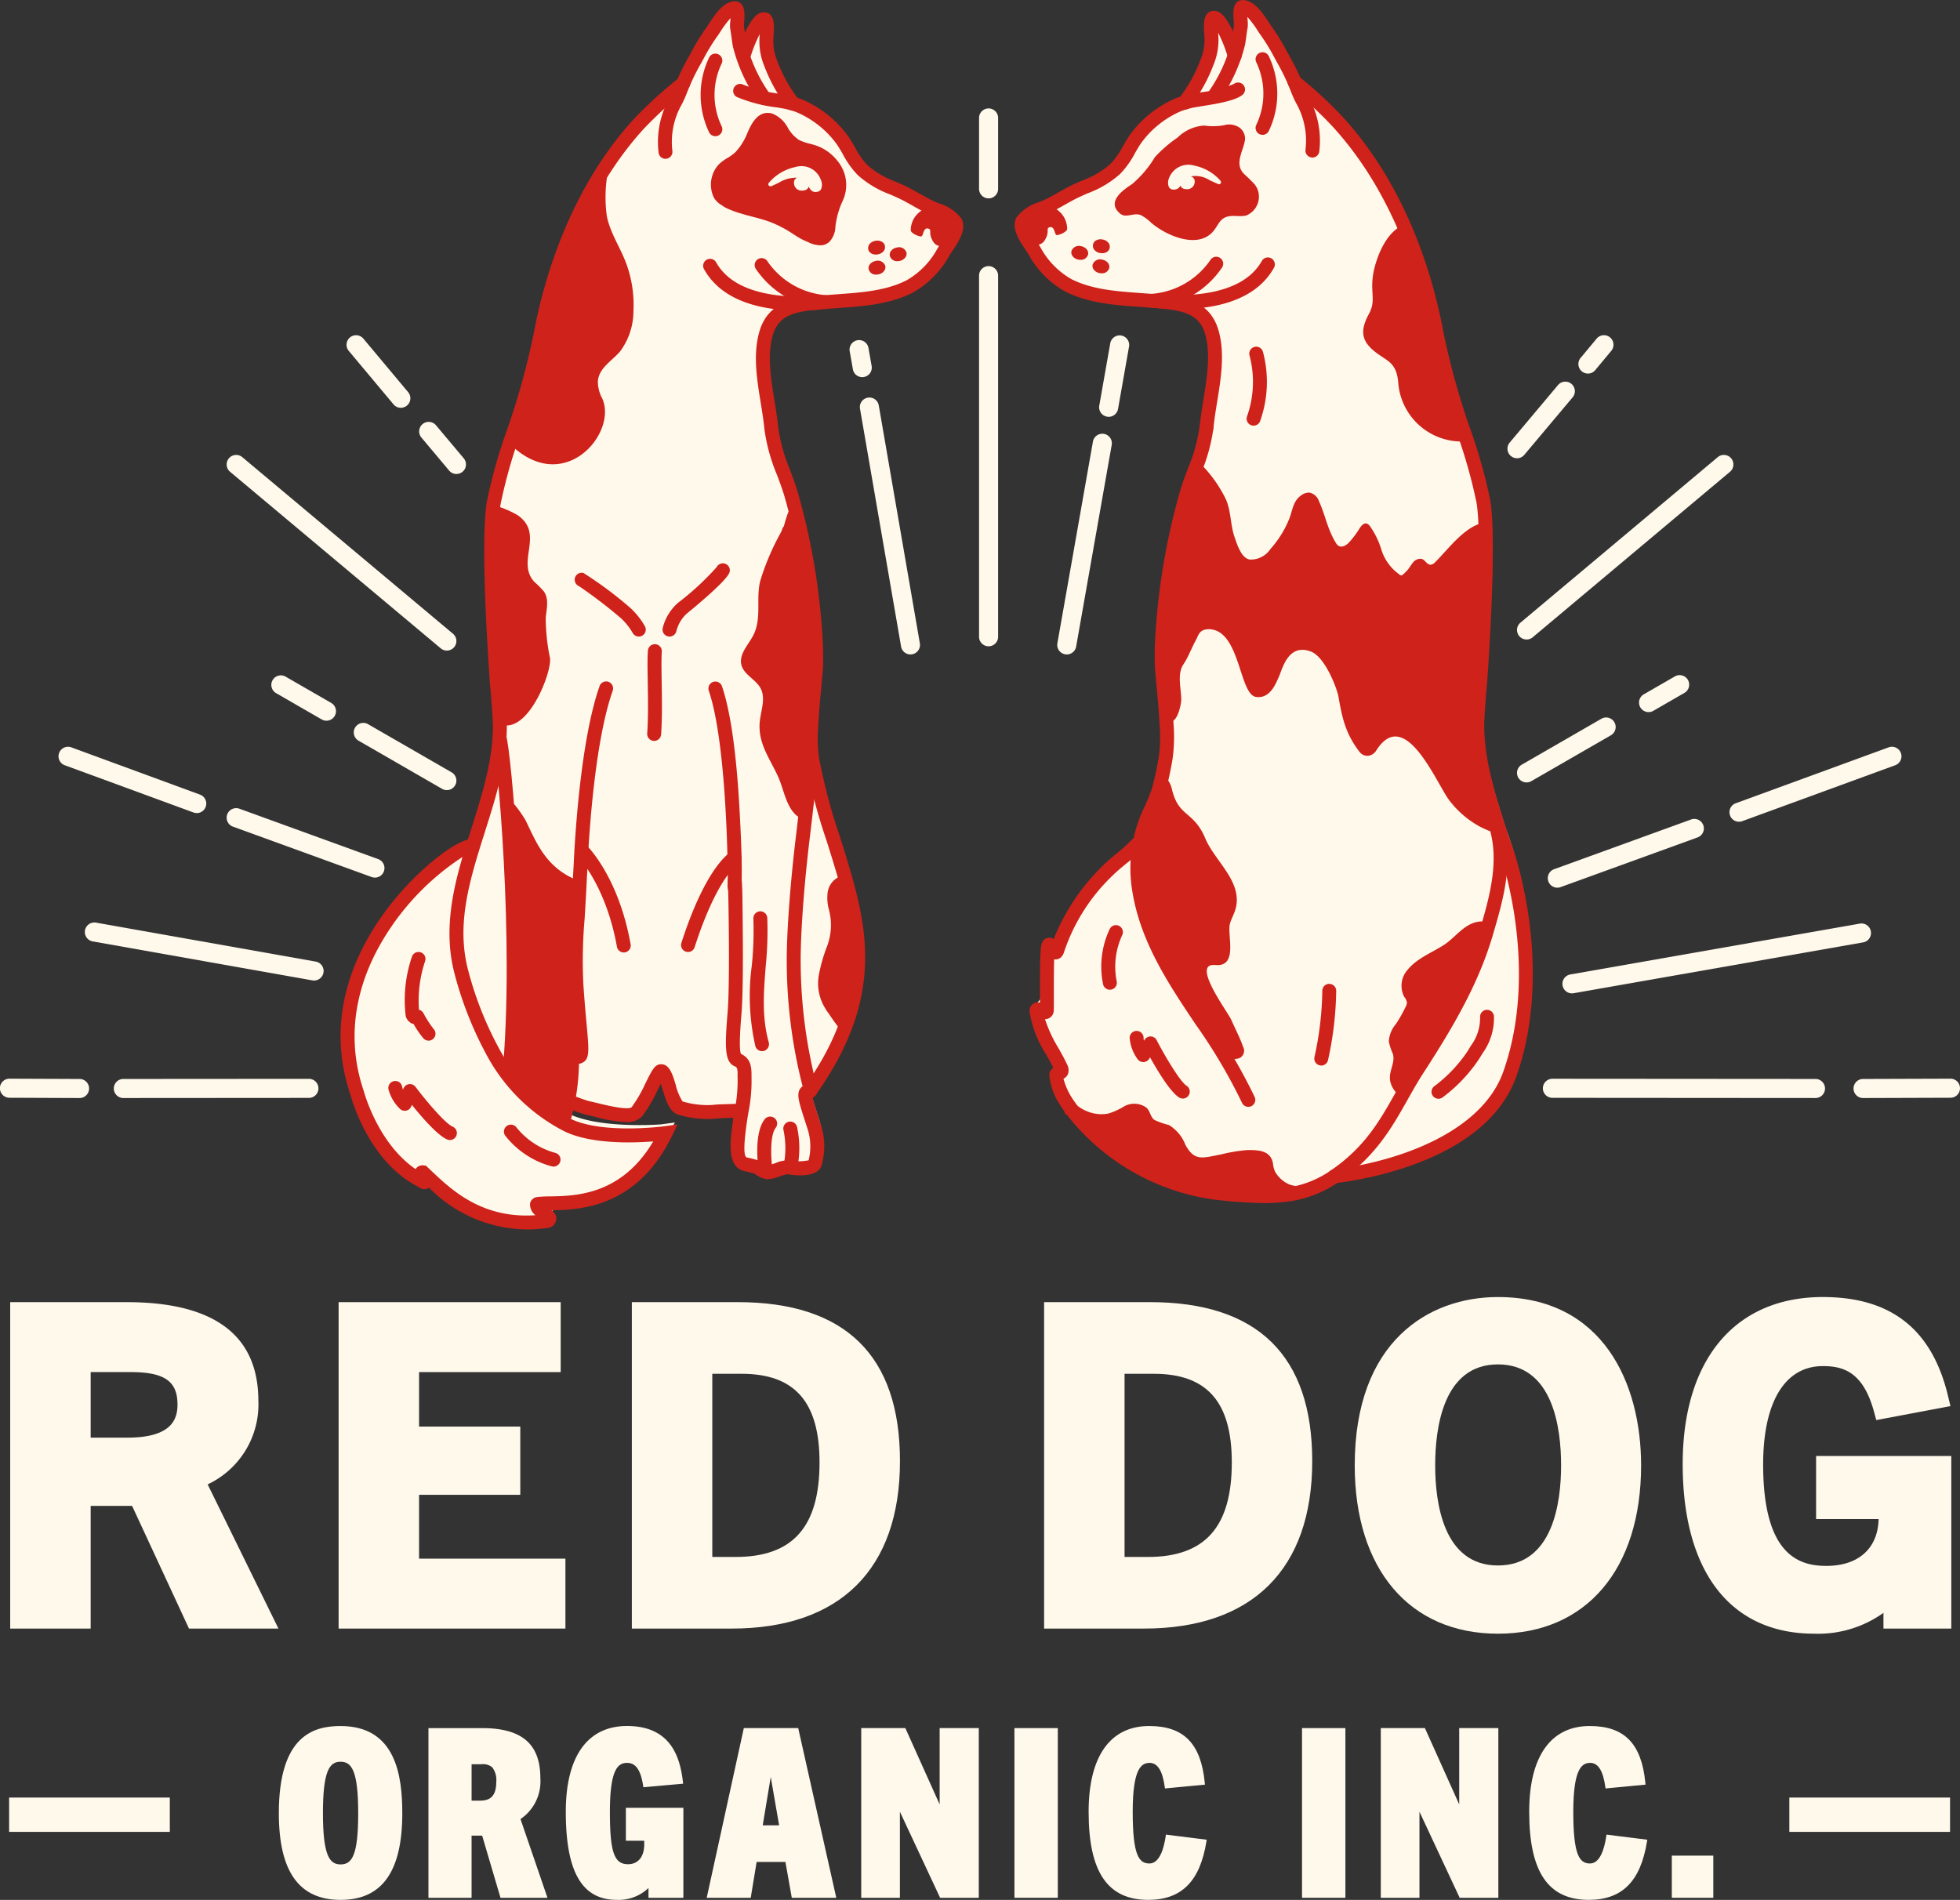 <svg xmlns="http://www.w3.org/2000/svg" width="228.062" height="221.114" viewBox="0 0 228.062 221.114"><rect x="0" y="0" width="228.062" height="221.114" fill="#333333" stroke="none"/><g transform="translate(-90 0)"><path d="M129.509,24.692a1.109,1.109,0,0,1-1.109-1.109v-8.25a1.109,1.109,0,0,1,2.218,0v8.25a1.109,1.109,0,0,1-1.109,1.109" transform="translate(75.521 -1.604)" fill="#fff9ec"/><path d="M129.509,79.153a1.109,1.109,0,0,1-1.109-1.109V36.017a1.109,1.109,0,1,1,2.218,0V78.044a1.109,1.109,0,0,1-1.109,1.109" transform="translate(75.521 -3.936)" fill="#fff9ec"/><path d="M112.894,48.929a1.108,1.108,0,0,1-1.09-.917l-.364-2.059a1.109,1.109,0,1,1,2.183-.386l.364,2.06a1.108,1.108,0,0,1-.9,1.285,1.13,1.13,0,0,1-.2.017" transform="translate(77.436 -5.035)" fill="#fff9ec"/><path d="M118.654,82.049a1.107,1.107,0,0,1-1.09-.92l-4.776-27.657a1.109,1.109,0,1,1,2.185-.378l4.775,27.657a1.108,1.108,0,0,1-.9,1.282,1.163,1.163,0,0,1-.191.016" transform="translate(77.284 -5.883)" fill="#fff9ec"/><path d="M139.763,82.581a1.109,1.109,0,0,1-1.093-1.3l4.136-23.469a1.109,1.109,0,1,1,2.185.384l-4.137,23.47a1.11,1.11,0,0,1-1.091.917" transform="translate(74.365 -6.415)" fill="#fff9ec"/><path d="M145.257,53.47a1.11,1.11,0,0,1-1.094-1.3l1.279-7.257a1.109,1.109,0,0,1,2.185.385l-1.279,7.257a1.111,1.111,0,0,1-1.091.917" transform="translate(73.746 -4.961)" fill="#fff9ec"/><path d="M198.806,58.975a1.109,1.109,0,0,1-.848-1.822l5.622-6.693a1.109,1.109,0,1,1,1.7,1.427l-5.622,6.693a1.108,1.108,0,0,1-.85.4" transform="translate(67.708 -5.645)" fill="#fff9ec"/><path d="M208.108,48.437a1.109,1.109,0,0,1-.852-1.818L209.1,44.4a1.109,1.109,0,1,1,1.705,1.417l-1.848,2.224a1.107,1.107,0,0,1-.854.4" transform="translate(66.659 -4.961)" fill="#fff9ec"/><path d="M200.063,81.156a1.109,1.109,0,0,1-.714-1.959l22.957-19.261a1.109,1.109,0,1,1,1.427,1.7L200.775,80.9a1.109,1.109,0,0,1-.712.259" transform="translate(67.566 -6.729)" fill="#fff9ec"/><path d="M200.063,101.673a1.108,1.108,0,0,1-.555-2.069l9.26-5.339a1.109,1.109,0,1,1,1.107,1.922l-9.26,5.339a1.1,1.1,0,0,1-.553.147" transform="translate(67.566 -10.613)" fill="#fff9ec"/><path d="M216.064,92.863a1.109,1.109,0,0,1-.555-2.07l3.616-2.085a1.109,1.109,0,1,1,1.107,1.922l-3.616,2.085a1.1,1.1,0,0,1-.553.148" transform="translate(65.762 -9.986)" fill="#fff9ec"/><path d="M204.1,115.426a1.109,1.109,0,0,1-.379-2.152l15.938-5.786a1.109,1.109,0,1,1,.758,2.085l-15.938,5.785a1.091,1.091,0,0,1-.379.067" transform="translate(67.111 -12.113)" fill="#fff9ec"/><path d="M227.924,106.682a1.109,1.109,0,0,1-.382-2.151l17.794-6.508a1.109,1.109,0,0,1,.762,2.083l-17.794,6.507a1.107,1.107,0,0,1-.382.068" transform="translate(64.425 -11.045)" fill="#fff9ec"/><path d="M206.007,129.272a1.109,1.109,0,0,1-.191-2.2l33.665-5.913a1.109,1.109,0,1,1,.382,2.184L206.2,129.256a1.094,1.094,0,0,1-.193.017" transform="translate(66.896 -13.66)" fill="#fff9ec"/><path d="M9.266,143.748h0L1.1,143.715a1.109,1.109,0,0,1,0-2.218h0l8.157.033a1.109,1.109,0,0,1,0,2.218" transform="translate(90 -15.955)" fill="#fff9ec"/><path d="M16.036,143.749a1.109,1.109,0,0,1,0-2.218l21.592-.015h0a1.109,1.109,0,0,1,0,2.218l-21.592.015Z" transform="translate(88.316 -15.957)" fill="#fff9ec"/><path d="M234.062,143.748h0l-30.61-.022a1.109,1.109,0,0,1,0-2.218h0l30.61.022a1.109,1.109,0,0,1,0,2.218" transform="translate(67.184 -15.957)" fill="#fff9ec"/><path d="M244.193,143.748a1.109,1.109,0,0,1,0-2.218l10.17-.033h0a1.109,1.109,0,0,1,0,2.218l-10.17.033Z" transform="translate(62.59 -15.955)" fill="#fff9ec"/><path d="M37.809,127.763a1.132,1.132,0,0,1-.2-.017l-25.565-4.537a1.109,1.109,0,0,1,.388-2.184L38,125.561a1.109,1.109,0,0,1-.193,2.2" transform="translate(88.744 -13.645)" fill="#fff9ec"/><path d="M23.756,105.671a1.108,1.108,0,0,1-.382-.068L8.4,100.107a1.109,1.109,0,1,1,.765-2.082l14.971,5.5a1.109,1.109,0,0,1-.382,2.151" transform="translate(89.135 -11.045)" fill="#fff9ec"/><path d="M46.976,114.091a1.091,1.091,0,0,1-.379-.067L30.455,108.16a1.109,1.109,0,0,1,.757-2.085l16.143,5.865a1.109,1.109,0,0,1-.379,2.152" transform="translate(86.648 -11.953)" fill="#fff9ec"/><path d="M42,93.869a1.1,1.1,0,0,1-.553-.148L36.14,90.662a1.109,1.109,0,0,1,1.108-1.922L42.554,91.8A1.109,1.109,0,0,1,42,93.869" transform="translate(85.987 -9.99)" fill="#fff9ec"/><path d="M57.226,102.65a1.1,1.1,0,0,1-.553-.148l-9.722-5.606a1.109,1.109,0,1,1,1.107-1.922l9.722,5.606a1.109,1.109,0,0,1-.555,2.07" transform="translate(84.769 -10.692)" fill="#fff9ec"/><path d="M55.347,82.445a1.105,1.105,0,0,1-.712-.259L30.122,61.636a1.109,1.109,0,0,1,1.425-1.7L56.06,80.486a1.109,1.109,0,0,1-.713,1.959" transform="translate(86.648 -6.729)" fill="#fff9ec"/><path d="M51.767,52.422a1.107,1.107,0,0,1-.852-.4l-5.193-6.208a1.109,1.109,0,1,1,1.7-1.424L52.617,50.6a1.109,1.109,0,0,1-.85,1.821" transform="translate(84.873 -4.961)" fill="#fff9ec"/><path d="M59.307,61.406a1.107,1.107,0,0,1-.85-.4l-3.226-3.843a1.109,1.109,0,1,1,1.7-1.426l3.226,3.842a1.108,1.108,0,0,1-.848,1.822" transform="translate(83.802 -6.24)" fill="#fff9ec"/><path d="M115.437,28.787c-.125.183-.228.342-.331.491a10.8,10.8,0,0,1-4.186,4.277c-2.658,1.357-5.658,1.574-8.555,1.78l-1.552.114c-.251.023-.5.035-.742.058-.182.011-.353.034-.524.045-2.544.274-4.463,1.035-5.045,3.293-.57,2.224.152,5.99.551,8.477.17,1.038.342,2.1.433,3.114a19.024,19.024,0,0,0,1.346,4.825c.308.81.616,1.643.867,2.475a77.414,77.414,0,0,1,2.909,17.52c.034.548.045,2.168.011,2.647-.045.65-.114,1.4-.182,2.224l-.148,1.517c-.091.97-.228,3.148-.24,3.285a17.528,17.528,0,0,0,.1,3.285,65.061,65.061,0,0,0,2.384,9.023c.274.878.548,1.734.8,2.589,2.088,6.912,4.677,15.5-3.467,27.034a.874.874,0,0,1-.08.126.782.782,0,0,1-.308.273c-.012.012-.023.012-.035.023.1.491.376,1.357.627,2.144l.229.7a8.04,8.04,0,0,1,.159,4.939c-.513,1.562-3.387,1.141-3.992,1.038-.183.034-.594.171-.845.251a5.4,5.4,0,0,1-1.391.342,2.517,2.517,0,0,1-1.357-.536c-.08-.045-.148-.1-.2-.125a4.781,4.781,0,0,0-.931-.319c-1.837-.582-1.6-3.183-1.153-6.08-.183.012-.723.023-.894.023-.594.023-1.163.035-1.654.091a11.755,11.755,0,0,1-4-.456c-1.106-.263-1.529-2.165-1.939-3.522-.046-.137-.091-.3-.138-.456-.091.182-.182.365-.273.536a20.967,20.967,0,0,1-2.035,3.613,1.956,1.956,0,0,1-1.683.662,16.609,16.609,0,0,1-3.548-.593c-.4-.1-.73-.183-.947-.229-.251-.034-1.137-.45-1.753-.689-.068.3-.27.94-.361,1.214,3.7,1.734,10.593,1.2,10.672,1.191l1.586-.217-.708,1.437c-3.618,7.191-10.626,7.988-13.934,8.056a1.141,1.141,0,0,1-.547,2.019,9.8,9.8,0,0,1-1.867.13,15.958,15.958,0,0,1-11.178-4.78,1.011,1.011,0,0,1-1.186-.08c-5.841-2.931-7.791-10.312-7.871-10.619-2.955-8.692.738-15.8,4.069-20.452,3.354-4.7,7.6-7.416,9.459-7.85l.758-2.365a39.138,39.138,0,0,0,2.049-11.641c0-.775-.251-3.923-.319-4.62-.023-.137-1.209-15.958-.388-21.091a59.942,59.942,0,0,1,2.3-8.247,85.107,85.107,0,0,0,3.068-11.031c1.027-5.646,3.879-16.346,11.5-24.7a51.951,51.951,0,0,1,5.019-4.608h.011a25.929,25.929,0,0,1,1.187-2.407l.342-.616a26.038,26.038,0,0,1,1.688-2.76c.091-.126.2-.3.331-.491.764-1.163,1.825-2.76,3.183-2.635,1.163.171,1.06,1.494.992,2.475a3.874,3.874,0,0,0-.023.456c.035.228.069.4.091.536a4.786,4.786,0,0,1,1.472-2.03,1.255,1.255,0,0,1,1-.148c1,.274.476,1.549.4,2.679L94.5,5.57a6.513,6.513,0,0,0,.87,2.74,16.893,16.893,0,0,0,2.3,4.232h.011a4.472,4.472,0,0,1,.707.262,12.761,12.761,0,0,1,5.008,4.038,29.225,29.225,0,0,0,2.017,2.9A9.984,9.984,0,0,0,108.6,21.6c.582.262,1.164.513,1.746.821.342.183.661.365.992.547.594.331,1.163.65,1.745.925q.2.085.479.2a5.217,5.217,0,0,1,2.624,1.757c.7,1.243-.02,1.838-.751,2.933" transform="translate(84.898 -0.163)" fill="#fff9ec"/><path d="M114.737,33.189a.986.986,0,0,0,.125-.007v0l.122-.02a1.1,1.1,0,0,0,.677-.383.731.731,0,0,0,.147-.582.686.686,0,0,0-.281-.451,1.048,1.048,0,0,0-.781-.166l-.057.011a1.105,1.105,0,0,0-.677.382.73.73,0,0,0-.147.582.682.682,0,0,0,.281.45,1,1,0,0,0,.59.181" transform="translate(77.162 -3.56)" fill="#ce221b"/><path d="M114.742,34.229h0a1.1,1.1,0,0,0-.677.382.734.734,0,0,0-.146.587.858.858,0,0,0,.894.618,1.245,1.245,0,0,0,.227-.021,1.12,1.12,0,0,0,.635-.351.73.73,0,0,0,.186-.618.914.914,0,0,0-1.12-.6" transform="translate(77.156 -3.857)" fill="#ce221b"/><path d="M117.518,32.467a1.092,1.092,0,0,0-.676.382.732.732,0,0,0-.146.586.857.857,0,0,0,.893.619,1.261,1.261,0,0,0,.228-.021,1.086,1.086,0,0,0,.7-.435.708.708,0,0,0,.121-.534.909.909,0,0,0-1.12-.6" transform="translate(76.843 -3.658)" fill="#ce221b"/><path d="M124.224,30.657a3.243,3.243,0,0,0-.419-2.314c-.567-.7-1.136-1.252-1.843-1.2a2.735,2.735,0,0,0-2.521,2.733c.054.375,1.076.784,1.269.682s.2-1.025.741-.9-.058.481.611,1.545c.471.748,1.671.753,2.161-.554" transform="translate(76.532 -3.061)" fill="#ce221b"/><path d="M106.083,18.86a6.7,6.7,0,0,0-1.317-.454,6.386,6.386,0,0,1-1.278-.443,4.152,4.152,0,0,1-1.3-1.411,3.509,3.509,0,0,0-1.851-1.675c-1.68-.437-2.466,1.348-2.885,2.323a6.893,6.893,0,0,1-1.405,2.215,5.684,5.684,0,0,1-.925.659,5.2,5.2,0,0,0-1.008.764,3.487,3.487,0,0,0-.511,3.884,2.65,2.65,0,0,0,.855.815c.143.094.286.188.441.281l.013.012c.154.067.309.148.476.216a11.58,11.58,0,0,0,1.546.531c.166.055.319.1.471.141l.331.086.051.01c.2.053.407.119.61.161.586.161,1.2.334,1.774.546A13.778,13.778,0,0,1,102.79,28.9l.221.14a7.913,7.913,0,0,0,1.56.82c.012.012.026.012.038.024a3.222,3.222,0,0,0,1.412.336,1.493,1.493,0,0,0,1.072-.491,2.711,2.711,0,0,0,.625-1.688,9.72,9.72,0,0,1,.853-3.007,4.373,4.373,0,0,0-.592-4.613,5.52,5.52,0,0,0-1.9-1.56m-.043,4.852a.613.613,0,0,1-.4.276,1.5,1.5,0,0,1-.234.028c-.443,0-.636-.332-.8-.622-.068.234-.248.428-.69.455a.88.88,0,0,1-1.009-.829.6.6,0,0,1,.359-.663,3.709,3.709,0,0,0-2.018.511c-.193.11-.4.207-.608.3l-.3.138a.315.315,0,0,1-.345-.014.248.248,0,0,1-.028-.331,5.517,5.517,0,0,1,3.095-1.852,2.4,2.4,0,0,1,2.97,1.506,1.338,1.338,0,0,1,.014,1.092" transform="translate(79.489 -1.67)" fill="#ce221b"/><path d="M104.108,69.732c-.773-3.608-.933-4.622-1.949-.974-.034.049-.085.1-.119.15a3.331,3.331,0,0,0-.138.386c-.034.051-.069.135-.1.2a28.616,28.616,0,0,0-2.389,5.626c-.523,2.1.217,4.346-.815,6.333-.581,1.119-1.674,2.183-1.377,3.41.286,1.18,1.712,1.7,2.259,2.785s.08,2.37-.087,3.573c-.371,2.676,1.109,4.452,2.13,6.728.792,1.769,1.035,4.606,3.367,5.046.107-2.6.2-5.195.248-7.8l.615-4.24-.2-3.844.091-.594.264-1.306-.549-8.076-.945-5.788Z" transform="translate(79.043 -7.496)" fill="#ce221b"/><path d="M64.717,68.555l0,10.018.366,9.257.187,4.074.922.024c2.92.075,5.3-6.3,5.107-7.828a22.7,22.7,0,0,1-.5-4.69c.09-1.046.413-2.179-.224-3.088a12.352,12.352,0,0,0-1.107-1.113c-2.155-2.341,1.2-5.516-1.9-7.727a11.194,11.194,0,0,0-2.231-1.009Z" transform="translate(82.703 -7.496)" fill="#ce221b"/><path d="M78.42,21.5a16.125,16.125,0,0,0-.311,6.131c.4,1.887,1.463,3.458,2.158,5.216a13.964,13.964,0,0,1,.929,5.809,7.864,7.864,0,0,1-1.558,4.673c-.959,1.121-2.479,1.922-2.583,3.5a4.219,4.219,0,0,0,.516,1.98c1.845,4.1-4.73,11.785-11.134,4.881l2.22-6.674,2.254-8.722,3.075-8.927.907-2.158,2.67-4.581Z" transform="translate(82.509 -2.424)" fill="#ce221b"/><path d="M111.873,127.515v-5.154l-.825-4.914-.913-2.588a2.362,2.362,0,0,0-1.726,1.9,5.26,5.26,0,0,0,.1,1.908,6.968,6.968,0,0,1-.158,4.374,18.7,18.7,0,0,0-.948,3.255,5.475,5.475,0,0,0,.728,4.022,2.812,2.812,0,0,0,.231.365c.11.158.219.3.328.473.292.426.583.851.911,1.264a4.6,4.6,0,0,0,.777.741Z" transform="translate(77.901 -12.951)" fill="#ce221b"/><path d="M72.363,141.947a.2.2,0,0,0,.314-.068,9.865,9.865,0,0,0,.748-3.393,11.264,11.264,0,0,1,.513-3.774c.277-.437.747.118.732-.4-.1-3.427-.549-10.828-.394-13.452.06-1.016.758-2.835.435-3.766l-.058-.165c-.146-.423.364-2.561.143-2.6-3.741-1.406-4.867-4.288-6.164-6.984-.174-.361-1.611-2.536-2.1-2.536l-.272.124c-.783.358.893,4.725.831,5.657a36.8,36.8,0,0,0-.067,7.4c.126,1,.3,2.005.466,2.978.069.405-.146.909-.079,1.316a10.385,10.385,0,0,1-.242,2.223c-.022.168.294.289.294.289.134-.016-.326,1.979-.208,2.655.055.318-.154,2.3-.1,2.623.254,1.467-.528,2.1-.287,3.573a13.643,13.643,0,0,1-.167,3.459c-.168,1.009,4.688,3.955,5.662,4.836" transform="translate(82.553 -11.818)" fill="#ce221b"/><path d="M103.357,39.968c-3.832,0-8.824-.842-11.04-4.813a.809.809,0,1,1,1.413-.79c2.344,4.2,9.032,4.119,11.8,3.891a.81.81,0,1,1,.134,1.615c-.686.057-1.468.1-2.3.1" transform="translate(79.602 -3.828)" fill="#ce221b"/><path d="M107.2,39.788h-.01a10.694,10.694,0,0,1-8.116-4.725.81.81,0,1,1,1.415-.79,9.134,9.134,0,0,0,6.721,3.895.81.81,0,0,1-.01,1.619" transform="translate(78.84 -3.818)" fill="#ce221b"/><path d="M90.128,123.378a.8.8,0,0,1-.247-.039.809.809,0,0,1-.525-1.018c.974-3.048,3.009-8.474,5.69-10.577a.81.81,0,0,1,1,1.275c-1.71,1.341-3.585,4.911-5.146,9.794a.811.811,0,0,1-.772.564" transform="translate(79.929 -12.58)" fill="#ce221b"/><path d="M81.082,123.324a.809.809,0,0,1-.8-.667c-1.3-7.274-4.644-10.62-4.677-10.653a.81.81,0,0,1,1.129-1.162c.152.147,3.743,3.7,5.142,11.53a.81.81,0,0,1-.655.94.783.783,0,0,1-.143.012" transform="translate(81.502 -12.473)" fill="#ce221b"/><path d="M67.349,136.245l-1.613-.15c1.475-15.866-.662-37.789-1.09-39.085l1.532-.529c.576,1.664,2.631,24.051,1.17,39.763" transform="translate(82.711 -10.879)" fill="#ce221b"/><path d="M73.855,141.07a.812.812,0,0,1-.766-1.075,25.992,25.992,0,0,0,.919-6.8,1.043,1.043,0,0,1,.445-.954.879.879,0,0,1,.625-.123c0-.572-.094-1.576-.2-2.692-.114-1.235-.255-2.772-.382-4.71a57.539,57.539,0,0,1,.146-7.783c.071-1.143.149-2.4.219-3.854q.052-1.071.115-2.129l.005-.124c.149-3.307.807-14.584,3.015-20.88a.81.81,0,1,1,1.528.537c-2.134,6.086-2.777,17.165-2.923,20.416l-.007.148q-.063,1.049-.114,2.112c-.071,1.459-.149,2.727-.22,3.875a56.083,56.083,0,0,0-.146,7.576c.125,1.918.265,3.443.378,4.669.288,3.153.375,4.1-.544,4.51a1.229,1.229,0,0,1-.342.1,26.007,26.007,0,0,1-.991,6.645.811.811,0,0,1-.766.546" transform="translate(81.764 -10.08)" fill="#ce221b"/><path d="M81.2,146.332a16.269,16.269,0,0,1-3.581-.606c-.405-.1-.747-.186-.972-.223a18.873,18.873,0,0,1-2.471-.878l.625-1.495a21.019,21.019,0,0,0,2.117.776c.24.039.628.133,1.088.247,2.247.555,3.543.707,3.852.451a15.8,15.8,0,0,0,1.615-2.795c.774-1.55,1.063-2.13,1.7-2.2,1.041-.106,1.41,1.043,1.816,2.381a6.088,6.088,0,0,0,.8,1.944,10.211,10.211,0,0,0,3.431.408c.554-.064,1.169-.083,1.822-.1.449-.013.912-.027,1.367-.057l.107,1.617c-.476.032-.958.046-1.427.059-.616.018-1.2.035-1.682.091a11.638,11.638,0,0,1-4.048-.462c-1.082-.258-1.51-1.667-1.924-3.029-.053-.177-.118-.388-.184-.591-.114.223-.232.458-.334.665a16.186,16.186,0,0,1-1.853,3.146,2.367,2.367,0,0,1-1.871.654" transform="translate(81.636 -15.741)" fill="#ce221b"/><path d="M99.815,147.331a2.55,2.55,0,0,1-1.347-.526,2.006,2.006,0,0,0-.216-.134c-.13-.051-.787-.212-1.312-.328-1.995-.636-1.515-3.683-1.006-6.909a17.809,17.809,0,0,0,.372-3.954l-.008-.065,0-.065c.028-1.011-.09-1.063-.346-1.176-1.168-.518-1.147-2.229-.81-6.3.245-2.955.143-10.916.065-14.111a2.773,2.773,0,0,1-.067-.81c0-.279,0-.5.019-.674-.015-3.888-.334-16.3-2.208-21.808a.81.81,0,0,1,1.534-.521c.994,2.921,1.681,7.765,2.046,14.4.242,4.4.284,6.776.243,8.075.087.772.1,2.436.133,6.295.022,2.542.03,7.128-.149,9.29-.1,1.248-.342,4.129-.064,4.725,1.051.5,1.254,1.341,1.226,2.6a18.665,18.665,0,0,1-.387,4.355c-.21,1.341-.772,4.9-.171,5.095a13.961,13.961,0,0,1,1.5.39,3.161,3.161,0,0,1,.487.276,2.251,2.251,0,0,0,.482.266c.1-.014.583-.17.87-.264a3.391,3.391,0,0,1,1.633-.317,5.729,5.729,0,0,0,2.234-.018,6.684,6.684,0,0,0-.2-3.875l-.227-.706c-.679-2.112-.961-2.986-.631-3.63a1.044,1.044,0,0,1,.363-.407l-.023-.06a58.875,58.875,0,0,1-1.823-15.454c.048-2.587.277-6.069.647-9.8q.073-.736.151-1.467c.051-.482.106-.96.16-1.433l.138-1.161c.129-1.05,1.033-8.86,1.033-8.86l1.609.186s-.9,7.821-1.035,8.872l-.137,1.149c-.053.468-.106.942-.158,1.42s-.1.967-.151,1.453c-.365,3.693-.591,7.129-.637,9.674a58.13,58.13,0,0,0,1.715,14.844,1.754,1.754,0,0,1,.1,1.572.945.945,0,0,1-.436.386c.1.492.392,1.4.657,2.223l.228.711a8.1,8.1,0,0,1,.158,4.98c-.513,1.539-3.416,1.108-4,1-.175.031-.608.172-.876.258a5.182,5.182,0,0,1-1.389.342m2.164-.618.034.006-.034-.006" transform="translate(79.523 -10.08)" fill="#ce221b"/><path d="M105.11,129.019a.81.81,0,0,1-.659-1.28c7.893-11.086,5.485-19.062,3.361-26.1-.26-.86-.534-1.729-.81-2.606a66.313,66.313,0,0,1-2.468-9.4,19.117,19.117,0,0,1-.122-3.675c.006-.144.154-2.415.245-3.415l.143-1.541c.076-.811.145-1.563.186-2.212.024-.374.02-1.957-.012-2.458a76.446,76.446,0,0,0-2.879-17.406c-.241-.8-.534-1.584-.845-2.415a20.982,20.982,0,0,1-1.464-5.323c-.091-.968-.254-1.973-.427-3.038-.439-2.7-.892-5.495-.221-8.093,1.017-3.948,4.506-4.216,7.584-4.452l1.583-.119c2.774-.2,5.644-.4,8.044-1.633a9.384,9.384,0,0,0,3.587-3.715c.1-.168.231-.358.367-.563.322-.481,1.178-1.759.979-2.117a5.062,5.062,0,0,0-1.846-1.058c-.2-.083-.382-.16-.533-.229-.656-.3-1.281-.655-1.887-1-.324-.182-.648-.364-.976-.539-.541-.287-1.112-.536-1.663-.775a11.693,11.693,0,0,1-3.713-2.222,10.243,10.243,0,0,1-1.732-2.413c-.263-.457-.512-.889-.808-1.305a11.245,11.245,0,0,0-4.443-3.549,5.492,5.492,0,0,0-.882-.294c-.131-.035-.262-.072-.391-.11-.192-.057-.68-.138-1.2-.225a17.289,17.289,0,0,1-4.646-1.215.81.81,0,0,1,.764-1.428,16.8,16.8,0,0,0,4.149,1.045,13.861,13.861,0,0,1,1.393.271l.356.1a6.745,6.745,0,0,1,1.149.392,12.851,12.851,0,0,1,5.07,4.072c.342.48.621.967.892,1.438a8.925,8.925,0,0,0,1.453,2.057,10.315,10.315,0,0,0,3.234,1.9c.579.252,1.18.513,1.777.83.339.18.674.368,1.009.556.6.34,1.176.661,1.773.937.134.061.3.13.477.2a5.254,5.254,0,0,1,2.634,1.759c.688,1.226-.313,2.721-1.044,3.812-.124.185-.24.357-.333.509a11.007,11.007,0,0,1-4.229,4.308c-2.694,1.379-5.731,1.6-8.667,1.806l-1.573.118c-3.356.257-5.448.552-6.141,3.241-.585,2.27-.16,4.892.252,7.429.17,1.044.345,2.124.441,3.146a19.78,19.78,0,0,0,1.369,4.908c.306.819.622,1.665.877,2.513a78.039,78.039,0,0,1,2.945,17.769c.038.584.041,2.224.013,2.666-.043.665-.112,1.434-.19,2.259l-.143,1.538c-.092,1.013-.235,3.229-.24,3.338a17.74,17.74,0,0,0,.1,3.352,65.505,65.505,0,0,0,2.414,9.162c.279.883.555,1.758.816,2.624,1.232,4.077,2.319,8.1,2.128,12.513-.217,4.99-2.088,9.895-5.719,15a.811.811,0,0,1-.661.34" transform="translate(79.16 -1.242)" fill="#ce221b"/><path d="M102.577,12.79a18.821,18.821,0,0,1-2.746-4.9,7.548,7.548,0,0,1-.565-3.367l.012-.216c0-.052.008-.1.011-.15a16.344,16.344,0,0,0-1.128,2.834l-1.58-.355c.009-.038,1.172-4.019,2.539-4.837a1.222,1.222,0,0,1,.977-.153c.978.271.877,1.66.8,2.776l-.011.161a5.949,5.949,0,0,0,.444,2.686,17.2,17.2,0,0,0,2.539,4.545Z" transform="translate(79.109 -0.181)" fill="#ce221b"/><path d="M66.3,144.218a16.167,16.167,0,0,1-11.34-4.862.959.959,0,0,1-1.182-.06c-5.9-2.966-7.876-10.422-7.958-10.738-2.993-8.793.4-16.27,3.775-20.984,3.427-4.785,8.038-8.324,9.88-8.718q.212-.679.426-1.354c1.224-3.871,2.49-7.874,2.49-11.85,0-.791-.248-3.992-.325-4.694-.014-.142-1.224-16.186-.392-21.382a60.242,60.242,0,0,1,2.341-8.36,86.811,86.811,0,0,0,3.111-11.208C68.17,34.3,71.066,23.45,78.782,14.988a51.7,51.7,0,0,1,5.28-4.812.81.81,0,0,1,.949,1.313A51.269,51.269,0,0,0,79.964,16.1c-7.428,8.148-10.232,18.663-11.24,24.2a87.9,87.9,0,0,1-3.165,11.422,59.369,59.369,0,0,0-2.28,8.111c-.761,4.75.307,20.018.4,20.95.072.663.333,3.952.333,4.868,0,4.226-1.3,8.35-2.566,12.339-1.714,5.42-3.334,10.54-1.977,15.906a40.477,40.477,0,0,0,3.841,9.634,19.659,19.659,0,0,0,8.072,7.787c3.733,1.851,10.931.9,11,.886l1.5-.206-.667,1.365c-4.083,8.346-10.712,8.57-14.007,8.626l.057.036a1.1,1.1,0,0,1-.443,2.01,17.994,17.994,0,0,1-2.53.184m-12.09-7.463a.985.985,0,0,1,.125.007l.266.03.586.555c2.394,2.272,5.939,5.64,12.157,5.215a1.61,1.61,0,0,1-.621-1.386.953.953,0,0,1,.838-.733,13.7,13.7,0,0,1,1.493-.073c2.955-.049,8.3-.138,12-6.4-2.469.194-7.317.328-10.395-1.2a21.291,21.291,0,0,1-8.755-8.428,42.183,42.183,0,0,1-4.01-10.047c-1.166-4.615-.295-9.084.968-13.429a29.666,29.666,0,0,0-8.978,9.181c-2.556,4.094-5.067,10.548-2.516,18.049.033.12,1.621,6.083,6.035,9.1.011-.017.021-.035.034-.051a.917.917,0,0,1,.768-.389" transform="translate(84.963 -1.13)" fill="#ce221b"/><path d="M87.162,18.507a.809.809,0,0,1-.8-.73,10.5,10.5,0,0,1,1.256-6.345c.181-.365.351-.71.47-1.028A26.275,26.275,0,0,1,89.8,6.751l.353-.639a24.43,24.43,0,0,1,1.7-2.785c.095-.128.208-.3.337-.5.763-1.166,1.8-2.76,3.18-2.652,1.119.17,1.02,1.489.948,2.451a4.575,4.575,0,0,0-.025.476c.1.578.127.8.163,1.077.028.2.059.437.128.893A17.616,17.616,0,0,0,99.3,10.931a.81.81,0,1,1-1.262,1.018,18.924,18.924,0,0,1-3.041-6.567c-.085-.536-.117-.776-.145-.988-.035-.261-.064-.476-.16-1.055a3.709,3.709,0,0,1,.012-.831c.008-.1.019-.238.026-.382a12.288,12.288,0,0,0-1.184,1.592c-.148.226-.279.425-.387.571a23,23,0,0,0-1.584,2.6l-.359.649a24.768,24.768,0,0,0-1.61,3.428,12.886,12.886,0,0,1-.536,1.18,8.852,8.852,0,0,0-1.1,5.466.81.81,0,0,1-.726.886c-.027,0-.054,0-.081,0" transform="translate(80.27 -0.02)" fill="#ce221b"/><path d="M87.7,82.417a.793.793,0,0,1-.175-.02.81.81,0,0,1-.618-.962A5.757,5.757,0,0,1,88.68,78.5a32.171,32.171,0,0,0,4.5-4.156.815.815,0,0,1,1.086-.365.8.8,0,0,1,.372,1.072c-.484,1-3.611,3.622-4.933,4.7A4.125,4.125,0,0,0,88.5,81.784a.815.815,0,0,1-.791.633" transform="translate(80.202 -8.333)" fill="#ce221b"/><path d="M82.829,82.557a.811.811,0,0,1-.719-.434,7.429,7.429,0,0,0-1.349-1.693,56.354,56.354,0,0,0-4.89-3.741.811.811,0,0,1,.512-1.535,44.684,44.684,0,0,1,5.494,4.1,8.958,8.958,0,0,1,1.67,2.118.81.81,0,0,1-.718,1.184" transform="translate(81.502 -8.471)" fill="#ce221b"/><path d="M93.6,16.645a.81.81,0,0,1-.736-.469,10.079,10.079,0,0,1,.026-8.722.81.81,0,0,1,1.42.782,8.446,8.446,0,0,0,.024,7.259.81.81,0,0,1-.393,1.076.822.822,0,0,1-.341.075" transform="translate(79.639 -0.793)" fill="#ce221b"/><path d="M100.254,153.31a.811.811,0,0,1-.8-.7c-.061-.425-.554-4.2.722-5.83a.81.81,0,1,1,1.278,1c-.672.86-.556,3.474-.4,4.6a.809.809,0,0,1-.688.917.849.849,0,0,1-.115.008" transform="translate(78.802 -16.516)" fill="#ce221b"/><path d="M103.582,153.067a.842.842,0,0,1-.2-.026.811.811,0,0,1-.585-.983,10.115,10.115,0,0,0-.048-3.944.81.81,0,1,1,1.591-.3,11.519,11.519,0,0,1,.028,4.647.812.812,0,0,1-.784.61" transform="translate(78.416 -16.593)" fill="#ce221b"/><path d="M99.76,135.814a.811.811,0,0,1-.78-.594,26.417,26.417,0,0,1-.409-9.383,40.536,40.536,0,0,0,.181-5.457.81.81,0,0,1,1.617-.093,41.6,41.6,0,0,1-.184,5.677c-.237,3.022-.461,5.876.356,8.824a.812.812,0,0,1-.782,1.027" transform="translate(78.91 -13.477)" fill="#ce221b"/><path d="M85.687,95.754c-.019,0-.038,0-.057,0a.811.811,0,0,1-.752-.865c.131-1.877.095-4.028.064-5.925-.025-1.5-.048-2.8.017-3.71a.81.81,0,0,1,1.617.114c-.059.841-.038,2.105-.014,3.569.033,1.931.069,4.119-.067,6.066a.81.81,0,0,1-.807.753" transform="translate(80.43 -9.527)" fill="#ce221b"/><path d="M71.857,152.407a.811.811,0,0,1-.2-.027,10.224,10.224,0,0,1-5.418-3.573.81.81,0,0,1,1.318-.943,8.735,8.735,0,0,0,4.508,2.948.81.81,0,0,1-.2,1.594" transform="translate(82.549 -16.635)" fill="#ce221b"/><path d="M58.092,148.669a.781.781,0,0,1-.316-.065c-1.129-.476-2.981-2.625-4.109-4.029l-.074.183a.81.81,0,0,1-1.318.278,4.876,4.876,0,0,1-1.338-2.3.81.81,0,0,1,.674-.926.8.8,0,0,1,.927.673,1.332,1.332,0,0,0,.1.315l.052-.132a.812.812,0,0,1,1.4-.185c1.289,1.711,3.482,4.277,4.319,4.632a.81.81,0,0,1-.316,1.556" transform="translate(84.258 -15.989)" fill="#ce221b"/><path d="M55.848,135.189a.811.811,0,0,1-.586-.25,10.679,10.679,0,0,1-1.148-1.677,1.271,1.271,0,0,1-.824-.67.817.817,0,0,1-.1-.289,15.552,15.552,0,0,1,.74-6.922.81.81,0,0,1,1.516.57,14.349,14.349,0,0,0-.708,5.646.813.813,0,0,1,.516.4,12.413,12.413,0,0,0,1.177,1.827.81.81,0,0,1-.586,1.37" transform="translate(84.016 -14.078)" fill="#ce221b"/><path d="M191.274,124.481c-3.278,9.307-16.279,11.772-20.548,12.322l-.25.172A13.167,13.167,0,0,1,164.51,139a21.367,21.367,0,0,1-2.265.114,54.246,54.246,0,0,1-5.613-.4l-.137-.012a25.9,25.9,0,0,1-16.779-9.8h-.137l-.194-.459c-.2-.287-.387-.573-.569-.86a7.665,7.665,0,0,1-1.115-3.37.975.975,0,0,1,.444-.757c-.228-.492-.5-.963-.775-1.456-.819-1.478-1.962-2.372-2.12-4.149a1.054,1.054,0,0,1,.432-1.043c.251-.172.721-.963.949-.928v-1.043c0-1.971-.236-3.506-.111-4.424.091-.608.031-.822.486-.914a3.78,3.78,0,0,1,1.321.4,25.907,25.907,0,0,1,5.692-8.846,17.93,17.93,0,0,1,1.5-1.329,19.64,19.64,0,0,0,1.776-1.617c.057-.057.114-.114.17-.161a30.618,30.618,0,0,1,1.413-4.449c.284-.665.385-1.669.579-2.288.342-1.329.6-2.556.785-3.7a17.766,17.766,0,0,0,.1-3.3c0-.138-.148-2.327-.24-3.3l-.137-1.525c-.08-.825-.148-1.581-.182-2.235-.035-.446-.035-2.074.012-2.659a77.724,77.724,0,0,1,2.892-17.606c.262-.837.569-1.673.865-2.487a19.237,19.237,0,0,0,1.343-4.849.327.327,0,0,1,.023-.1.092.092,0,0,1,.011-.058c.091-.974.251-1.983.41-2.957.4-2.511,1.026-5.638.457-7.873-.581-2.27-2.472-3.043-5.011-3.319-.17-.011-.342-.034-.523-.045-.239-.023-.49-.035-.74-.058l-1.548-.114c-2.892-.207-5.882-.186-8.533-1.55a10.9,10.9,0,0,1-4.178-4.3c-.091-.149-.2-.31-.33-.492-.728-1.1-1.759-1.571-1.065-2.821a5.2,5.2,0,0,1,2.618-1.765c.182-.081.342-.149.478-.207.58-.275,1.15-.6,1.742-.928l.99-.55c.58-.31,1.161-.562,1.753-.825a9.858,9.858,0,0,0,3.153-1.869,11.968,11.968,0,0,0,1.516-2.5c.273-.458.547-.951.888-1.421a12.716,12.716,0,0,1,5.009-4.057,4.151,4.151,0,0,1,.682-.264,16.386,16.386,0,0,0,2.323-4.253,5.989,5.989,0,0,0,.433-2.637l-.012-.16c-.08-1.123-.171-2.522.831-2.8.228-.068.46.542.869.783.546.321.866,1.478,1.286,2.361.023-.138.36-1.286.405-1.527,0-.069-.012-.229-.022-.424-.08-.974-.171-2.316.922-2.488,1.445-.126,1.932,1.395,2.684,2.564.137.194.239.366.33.492a23.464,23.464,0,0,1,1.685,2.774l.342.618c.467.837.865,1.64,1.207,2.419a35.971,35.971,0,0,1,4.8,5.084c7.6,8.4,10.143,18.4,11.167,24.073.683,3.805,2.487,8.264,3.592,11.681a51.674,51.674,0,0,1,2.062,7.957c.82,5.158.322,21.166.311,21.3-.08.7-.319,3.863-.319,4.643,0,4.011,1.24,7.932,2.435,11.726l.33,1.02c2.061,5.353,4.611,17.308.911,27.8" transform="translate(74.931 -0.037)" fill="#fff9ec"/><path d="M154.235,39.79c-.837,0-1.617-.04-2.3-.1a.81.81,0,1,1,.134-1.615c2.767.226,9.454.305,11.8-3.891a.809.809,0,1,1,1.413.79c-2.215,3.97-7.207,4.813-11.04,4.813" transform="translate(72.952 -3.809)" fill="#ce221b"/><path d="M151.043,39.61a.81.81,0,0,1-.01-1.62,9.132,9.132,0,0,0,6.72-3.895.81.81,0,1,1,1.415.79,10.693,10.693,0,0,1-8.116,4.725Z" transform="translate(73.06 -3.798)" fill="#ce221b"/><path d="M165.474,16.467a.822.822,0,0,1-.341-.075.81.81,0,0,1-.393-1.076,8.447,8.447,0,0,0,.024-7.259.81.81,0,0,1,1.42-.782A10.08,10.08,0,0,1,166.21,16a.81.81,0,0,1-.736.469" transform="translate(71.433 -0.773)" fill="#ce221b"/><path d="M155.4,51.751a.733.733,0,0,1-.076,0,.81.81,0,0,1-.731-.883c.1-1.021.272-2.1.44-3.144.412-2.538.837-5.161.253-7.431-.694-2.69-2.786-2.984-6.142-3.241l-1.571-.118c-2.937-.21-5.974-.428-8.668-1.806a10.979,10.979,0,0,1-4.227-4.308c-.094-.153-.209-.324-.333-.508-.733-1.092-1.735-2.588-1.046-3.815a5.266,5.266,0,0,1,2.632-1.759c.18-.075.343-.143.479-.2.6-.277,1.172-.6,1.779-.94.333-.187.665-.374,1-.554.6-.318,1.2-.578,1.778-.831a10.3,10.3,0,0,0,3.234-1.9,8.937,8.937,0,0,0,1.454-2.057c.27-.471.55-.957.891-1.437a12.841,12.841,0,0,1,5.069-4.073,6.822,6.822,0,0,1,1.149-.392l.357-.1a14,14,0,0,1,1.459-.272,14.456,14.456,0,0,0,3.98-.98.81.81,0,1,1,.965,1.3c-.843.626-2.624.949-4.691,1.279-.525.083-1.067.17-1.252.225-.129.039-.26.075-.39.111a5.378,5.378,0,0,0-.882.293,11.237,11.237,0,0,0-4.443,3.549c-.3.416-.546.848-.807,1.305a10.3,10.3,0,0,1-1.733,2.414,11.7,11.7,0,0,1-3.713,2.221c-.552.24-1.122.488-1.664.776-.326.173-.649.354-.97.535-.607.342-1.235.694-1.893,1-.151.07-.334.146-.535.23a5.037,5.037,0,0,0-1.843,1.058c-.2.358.657,1.637.979,2.118.137.2.264.393.366.561a9.381,9.381,0,0,0,3.586,3.715c2.4,1.229,5.271,1.434,8.045,1.633l1.58.118c3.08.237,6.569.5,7.587,4.453.67,2.6.216,5.393-.222,8.094-.173,1.064-.335,2.069-.427,3.037a.81.81,0,0,1-.806.735" transform="translate(74.995 -1.222)" fill="#ce221b"/><path d="M174.32,138.831a.81.81,0,0,1-.1-1.614c7.94-.988,17.3-4.5,19.738-11.374,3.6-10.123,1.1-21.705-.935-26.953l-.34-1.065c-1.26-3.954-2.562-8.041-2.562-12.353,0-.921.26-4.208.333-4.869.092-.891,1.155-16.258.4-20.949a59.4,59.4,0,0,0-2.281-8.113,87.927,87.927,0,0,1-3.165-11.421C184.405,34.58,181.6,24.067,174.158,15.9a46.819,46.819,0,0,0-4.95-4.591.81.81,0,1,1,.95-1.313,47.567,47.567,0,0,1,5.19,4.8c7.723,8.471,10.619,19.316,11.658,25.027a86.638,86.638,0,0,0,3.111,11.209,60.2,60.2,0,0,1,2.34,8.36c.826,5.15-.377,21.242-.393,21.382-.076.7-.322,3.9-.322,4.692,0,4.06,1.264,8.026,2.486,11.862l.325,1.019c2.1,5.407,4.688,17.461.933,28.032-3.384,9.531-16.979,11.931-21.066,12.439a.77.77,0,0,1-.1.006" transform="translate(70.958 -1.11)" fill="#ce221b"/><path d="M162.212,152.064a53.9,53.9,0,0,1-5.7-.405l-.136-.015a26.29,26.29,0,0,1-17.039-9.89h-.129l-.185-.438c-.206-.286-.4-.576-.583-.872a7.458,7.458,0,0,1-1.124-3.368.956.956,0,0,1,.472-.746c-.248-.508-.524-1-.813-1.516a13.069,13.069,0,0,1-1.943-4.958,1,1,0,0,1,.411-.992.947.947,0,0,1,.789-.126c0-.334,0-.723,0-1.143,0-1.99-.005-4.466.126-5.38.088-.594.353-.934.79-1.018a.844.844,0,0,1,.676.148,24.7,24.7,0,0,1,5.793-8.617c.374-.382.931-.847,1.521-1.339a18.344,18.344,0,0,0,1.814-1.636.81.81,0,1,1,1.233,1.05,18.35,18.35,0,0,1-2.01,1.831c-.557.465-1.084.9-1.4,1.226a21.869,21.869,0,0,0-5.723,8.945c-.192.672-.586.856-.883.893a.93.93,0,0,1-.282-.006c-.038,1.167-.036,2.734-.035,3.9,0,.861,0,1.6-.009,2a1.045,1.045,0,0,1-.5.93,1.034,1.034,0,0,1-.523.138,15.819,15.819,0,0,0,1.562,3.365c.36.642.732,1.305,1.027,1.95a1.331,1.331,0,0,1,.065,1.114,1.056,1.056,0,0,1-.506.507,8.059,8.059,0,0,0,.846,2c.183.3.378.586.585.868l.409.561a24.586,24.586,0,0,0,15.734,9.013l.135.014a36.866,36.866,0,0,0,7.651.291,11.838,11.838,0,0,0,5.329-1.793c.127-.083.26-.172.382-.256,4-2.729,5.731-5.811,7.568-9.075.594-1.055,1.208-2.144,1.9-3.206,3.611-5.566,6.334-10.357,7.883-15.649,1.124-3.831,2.4-8.174,1.052-12.2l-.033-.138a.873.873,0,0,1,.434-1.114.754.754,0,0,1,1.025.394c.026.067.048.139.069.209a1.107,1.107,0,0,1,.058.184c1.482,4.495.138,9.078-1.05,13.122-1.6,5.481-4.39,10.391-8.079,16.077-.661,1.018-1.263,2.085-1.844,3.118-1.848,3.282-3.759,6.676-8.067,9.617-.13.09-.273.185-.411.275a13.407,13.407,0,0,1-6.043,2.048,21.718,21.718,0,0,1-2.3.114" transform="translate(74.774 -12.047)" fill="#ce221b"/><path d="M161.969,135.034a.808.808,0,0,1-.741-.48,63.407,63.407,0,0,0-5.4-9.128c-3.13-4.675-6.367-9.509-7.34-15.365A16.391,16.391,0,0,1,150,99.876c.287-.672.56-1.307.765-1.928a38.207,38.207,0,0,0,.8-3.747,17.573,17.573,0,0,0,.1-3.353c-.005-.108-.147-2.323-.24-3.337l-.143-1.539c-.078-.823-.146-1.593-.19-2.255-.028-.444-.025-2.084.013-2.667a78,78,0,0,1,2.945-17.77c.256-.846.571-1.691.875-2.508A19.708,19.708,0,0,0,156.3,55.86a.81.81,0,0,1,1.614.151,21.029,21.029,0,0,1-1.466,5.327c-.31.83-.6,1.614-.843,2.411a76.448,76.448,0,0,0-2.879,17.406c-.032.5-.036,2.084-.013,2.459.043.647.11,1.4.186,2.208l.144,1.543c.091,1,.239,3.271.245,3.416a19.107,19.107,0,0,1-.122,3.674,40.143,40.143,0,0,1-.85,3.954c-.24.736-.527,1.4-.829,2.105a14.814,14.814,0,0,0-1.4,9.282c.917,5.511,3.915,9.989,7.09,14.729a64.494,64.494,0,0,1,5.531,9.367.811.811,0,0,1-.737,1.142" transform="translate(73.285 -6.216)" fill="#ce221b"/><path d="M155.218,12.933a.808.808,0,0,1-.645-1.3,17.278,17.278,0,0,0,2.54-4.545,5.972,5.972,0,0,0,.444-2.687l-.011-.161c-.08-1.116-.178-2.506.8-2.777a1.219,1.219,0,0,1,.977.153c1.366.818,2.53,4.8,2.538,4.837a.81.81,0,1,1-1.58.356,16.438,16.438,0,0,0-1.127-2.837c0,.05.005.1.01.152l.013.214a7.552,7.552,0,0,1-.566,3.369,18.79,18.79,0,0,1-2.745,4.9.812.812,0,0,1-.647.32" transform="translate(72.589 -0.16)" fill="#ce221b"/><path d="M170.552,18.33c-.027,0-.054,0-.081,0a.81.81,0,0,1-.726-.886,8.852,8.852,0,0,0-1.1-5.466,12.891,12.891,0,0,1-.536-1.18,24.828,24.828,0,0,0-1.61-3.429l-.361-.651a22.746,22.746,0,0,0-1.582-2.6c-.107-.146-.239-.346-.387-.572a11.393,11.393,0,0,0-1.184-1.581c.008.141.018.274.026.373a3.77,3.77,0,0,1,.012.83c-.1.578-.125.793-.16,1.053-.028.213-.06.453-.134.926a18.832,18.832,0,0,1-3.053,6.631.81.81,0,1,1-1.262-1.017,17.532,17.532,0,0,0,2.726-5.923c.059-.395.09-.627.117-.833.036-.271.067-.5.166-1.1,0-.074-.014-.248-.028-.447-.072-.963-.17-2.281.89-2.443,1.42-.116,2.475,1.479,3.238,2.643.129.2.242.373.337.5a24.6,24.6,0,0,1,1.7,2.782l.354.641a26.27,26.27,0,0,1,1.715,3.653c.119.319.289.664.47,1.028a10.5,10.5,0,0,1,1.256,6.345.809.809,0,0,1-.8.73" transform="translate(72.157)" fill="#ce221b"/><path d="M164.3,54.671a.825.825,0,0,1-.259-.043.81.81,0,0,1-.508-1.027,12.006,12.006,0,0,0,.3-7.076.81.81,0,1,1,1.561-.431,13.6,13.6,0,0,1-.327,8.024.811.811,0,0,1-.767.552" transform="translate(71.565 -5.131)" fill="#ce221b"/><path d="M173.176,138.563a.842.842,0,0,1-.174-.019.81.81,0,0,1-.618-.964,37.775,37.775,0,0,0,.914-7.72.8.8,0,0,1,.816-.8.81.81,0,0,1,.8.816,39.4,39.4,0,0,1-.951,8.053.81.81,0,0,1-.791.637" transform="translate(70.564 -14.553)" fill="#ce221b"/><path d="M145.428,128.871a.811.811,0,0,1-.792-.642,10.231,10.231,0,0,1,.783-6.443.81.81,0,0,1,1.431.76,8.722,8.722,0,0,0-.628,5.348.81.81,0,0,1-.626.96.789.789,0,0,1-.169.018" transform="translate(73.715 -13.684)" fill="#ce221b"/><path d="M154.329,143.1a.8.8,0,0,1-.437-.129c-1.03-.661-2.494-3.091-3.368-4.665l-.1.167a.812.812,0,0,1-.659.384.821.821,0,0,1-.687-.334,4.867,4.867,0,0,1-.929-2.492.81.81,0,0,1,.81-.8h.011a.81.81,0,0,1,.8.821,1.278,1.278,0,0,0,.043.324l.073-.118a.84.84,0,0,1,.721-.384.81.81,0,0,1,.688.438c.983,1.9,2.71,4.8,3.474,5.3a.81.81,0,0,1-.438,1.492" transform="translate(73.295 -15.249)" fill="#ce221b"/><path d="M188.549,142.814a.81.81,0,0,1-.454-1.482,16.61,16.61,0,0,0,3.868-4.1c.122-.212.248-.412.372-.61a5.42,5.42,0,0,0,1.053-3.357.81.81,0,0,1,.81-.8h.007a.809.809,0,0,1,.8.817,6.985,6.985,0,0,1-1.3,4.2c-.114.183-.23.366-.342.562A18.06,18.06,0,0,1,189,142.676a.8.8,0,0,1-.452.138" transform="translate(68.831 -14.937)" fill="#ce221b"/><path d="M144.161,32.987l.04.006.015,0a1.3,1.3,0,0,0,.193.015A.992.992,0,0,0,145,32.83a.676.676,0,0,0,.281-.445.733.733,0,0,0-.148-.589,1.1,1.1,0,0,0-.675-.381l-.057-.011a1.053,1.053,0,0,0-.782.167.678.678,0,0,0-.279.445.733.733,0,0,0,.148.59,1.1,1.1,0,0,0,.675.381" transform="translate(73.839 -3.539)" fill="#ce221b"/><path d="M144.419,34.054l-.015,0a.913.913,0,0,0-1.12.6.715.715,0,0,0,.121.533,1.082,1.082,0,0,0,.7.436,1.262,1.262,0,0,0,.228.021.857.857,0,0,0,.893-.618.733.733,0,0,0-.147-.589,1.092,1.092,0,0,0-.66-.378" transform="translate(73.845 -3.837)" fill="#ce221b"/><path d="M141.628,32.289a.914.914,0,0,0-1.121.6.728.728,0,0,0,.186.618,1.119,1.119,0,0,0,.635.35,1.245,1.245,0,0,0,.227.021.856.856,0,0,0,.893-.619.73.73,0,0,0-.147-.589,1.1,1.1,0,0,0-.674-.381" transform="translate(74.158 -3.639)" fill="#ce221b"/><path d="M134.553,30.479a3.243,3.243,0,0,1,.419-2.314c.567-.7,1.136-1.252,1.843-1.2a2.735,2.735,0,0,1,2.521,2.733c-.054.375-1.076.784-1.269.682s-.2-1.025-.741-.9.058.481-.611,1.545c-.471.748-1.671.753-2.161-.554" transform="translate(74.836 -3.041)" fill="#ce221b"/><path d="M160.765,134.648a1.09,1.09,0,0,0,.435-.155.957.957,0,0,0,.279-1.246,14.43,14.43,0,0,0-.574-1.4c-.279-.605-.555-1.193-.834-1.8-.379-.82-3.877-5.528-2.488-6.224.358-.179.79-.029,1.185-.086,2.032-.293.828-3.637,1.2-4.861.167-.551.462-1.057.623-1.61.925-3.184-2.393-5.6-3.5-8.25-1.381-3.3-3.163-2.421-3.92-5.881a3,3,0,0,0-1.452-1.814c-.311,1.449-1.361,3.946-1.416,5.444l-.339,1.145-.616,6.864,1.534,4.253.657,2.8,1.436,1.551.765,1.716,3.661,6.211,2.454,3.145a1.144,1.144,0,0,0,.916.192" transform="translate(73.16 -11.426)" fill="#ce221b"/><path d="M167.208,154.35a16.272,16.272,0,0,1-2.208.974,38.081,38.081,0,0,1-7.958-.305,25.422,25.422,0,0,1-16.711-9.9c-.006,0-.006,0,0-.005-.127-.588-.26-1.373-.115-1.171a4.821,4.821,0,0,0,2.871,1.868,4.272,4.272,0,0,0,1.73.005,8.325,8.325,0,0,0,1.869-.87,2.439,2.439,0,0,1,2.4.115c.536.323.542,1.165,1.055,1.516a9.1,9.1,0,0,0,1.672.583,4.658,4.658,0,0,1,1.92,2.3c1.067,1.978,2.007,1.528,4.175,1.119a18.453,18.453,0,0,1,3.01-.5c1.4-.023,2.745.069,3.01,1.569a2.878,2.878,0,0,0,.265.992,3.6,3.6,0,0,0,1.638,1.442,5.6,5.6,0,0,0,1.378.259" transform="translate(74.196 -16.228)" fill="#ce221b"/><path d="M183.385,29.564s-1.788.522-2.971,3.883c-1.264,3.59.082,4.489-.964,6.407s-.877,3.1.555,4.3,2.6,1.216,2.843,3.6a7.4,7.4,0,0,0,7.786,6.952l-1.543-4.333-1.259-4.958-1.013-4.832-1.444-5.564Z" transform="translate(69.841 -3.334)" fill="#ce221b"/><path d="M162.18,23c-.294-.323-.623-.611-.911-.888-1.211-1.165-.132-2.647.081-3.99a1.577,1.577,0,0,0-1.066-1.644,2.03,2.03,0,0,0-1.356-.063,7.325,7.325,0,0,1-2.329.04,4.863,4.863,0,0,0-3.1,1.4,15.314,15.314,0,0,0-2.636,2.278,12.621,12.621,0,0,1-2.64,3.125c-.733.5-3.2,2-1.367,3.472.664.531,1.6-.19,2.388.156a5.017,5.017,0,0,1,1.188.882c1.765,1.511,5.565,3.189,7.335.854.514-.681.709-1.4,1.638-1.592.692-.15,1.4.064,2.093-.109a2.375,2.375,0,0,0,1.412-1.667A2.282,2.282,0,0,0,162.18,23m-3.7.231a.287.287,0,0,1-.358-.018l-.288-.121c-.2-.1-.4-.178-.594-.277a3.073,3.073,0,0,0-2.2-.444.6.6,0,0,1,.456.663.866.866,0,0,1-1,.819.693.693,0,0,1-.664-.4.81.81,0,0,1-.7.455,1.4,1.4,0,0,1-.219-.012.594.594,0,0,1-.415-.277,1.344,1.344,0,0,1,.012-1.049,2.407,2.407,0,0,1,2.947-1.453,5.493,5.493,0,0,1,3.051,1.77c.109.208.017.317-.029.346" transform="translate(73.516 -1.842)" fill="#ce221b"/><path d="M183.592,141.266l2.643-4.373,1.988-3.216,3.526-6.767s1.734-4.732,1.736-4.741c.436-1.191-.236-1.477-1.282-1.191-1.485.407-2.42,1.839-3.689,2.649-1.389.886-3.159,1.571-4.2,2.884a2.789,2.789,0,0,0-.385,3.135,1.474,1.474,0,0,1,.312.618,1.047,1.047,0,0,1-.142.533,16.69,16.69,0,0,1-1.137,2.012,3.424,3.424,0,0,0-.826,2.026,6.827,6.827,0,0,0,.465,1.428c.366,1.179-.719,2.231-.192,3.575a2.76,2.76,0,0,0,1.187,1.428" transform="translate(69.464 -13.63)" fill="#ce221b"/><path d="M190.245,67.655c-2.368.02-4.536,3.1-6.089,4.618a.83.83,0,0,1-.529.3c-.461,0-.641-.618-1.111-.694a1.12,1.12,0,0,0-.978.482c-.241.295-.413.645-.681.916-.758.767-.563.647-1.359.034a5.6,5.6,0,0,1-1.618-2.538,9.385,9.385,0,0,0-1.338-2.726c-.473-.57-.878-.179-1.2.319a10.79,10.79,0,0,1-1.2,1.6c-.46.483-1.112.774-1.524.093-1.034-1.7-1.192-3.134-2-4.925a1.479,1.479,0,0,0-1.1-.957,1.521,1.521,0,0,0-.992.35c-.874.628-.956,1.618-1.294,2.554a11.778,11.778,0,0,1-2.235,3.644,2.746,2.746,0,0,1-2.322,1.247c-1.055-.044-1.575-1.8-1.854-2.592-.508-1.443-.4-3.042-1.027-4.445a15.326,15.326,0,0,0-2.713-3.887c-.21-.234-.575-.463-.806-.249a.632.632,0,0,0-.149.319l-.226.9c-.665,2.643-1.331,5.287-1.872,7.958a76.7,76.7,0,0,0-1.808,14.175,18.983,18.983,0,0,0,.558,6.028A.876.876,0,0,0,153,90.6c1.068.933,1.609-1.795,1.611-2.292.007-1.293-.525-3,.263-4.16.533-.784.98-1.984,1.445-2.812.3-.542.356-1.232,1.469-1.262,3.7.009,3.529,7.594,5.522,7.883,1.647.239,2.3-1.578,2.612-2.233.424-.88,1.065-4.071,3.765-3.052,1.674.631,3.052,4.321,3.212,5.237.433,2.48.824,4.34,2.471,6.46a1.132,1.132,0,0,0,1.109.42,1.306,1.306,0,0,0,.79-.548c3.426-5.5,7.164,4.126,8.627,5.876a11.2,11.2,0,0,0,3.5,2.956c.328.162,1.751.882,2.092.6.383-.313-.316-2.019-.431-2.49a60.763,60.763,0,0,1-1.484-7.76,35.1,35.1,0,0,1,.276-6.842,12.429,12.429,0,0,0-.038-2.341c-.718-6.651.884-9.653.439-16.587" transform="translate(72.838 -6.846)" fill="#ce221b"/><path d="M30.21,182.269c0-7.6-5.145-11.458-15.3-11.458H1.337V208.8H10.7V194.52h4.819L22.141,208.8H32.549l-8.236-16.78a10.286,10.286,0,0,0,5.9-9.753m-9.409.446c0,1.66-.606,3.866-5.834,3.866H10.7v-7.632h4.62c3.946,0,5.482,1.056,5.482,3.766" transform="translate(89.85 -19.261)" fill="#fff9ec"/><path d="M53.769,193.231H65.547v-7.94H53.769v-6.342h16.48V170.81H44.408V208.8H70.8v-8.138H53.769Z" transform="translate(84.992 -19.26)" fill="#fff9ec"/><path d="M95.178,170.811H82.864V208.8H94.47c12.635,0,19.593-6.923,19.593-19.492,0-12.276-6.354-18.5-18.885-18.5m-.253,29.655h-2.7V179.148h3.408c6.187,0,9.07,3.277,9.07,10.311,0,7.51-3.107,11.007-9.778,11.007" transform="translate(80.656 -19.261)" fill="#fff9ec"/><path d="M149.244,170.811H136.93V208.8h11.606c12.635,0,19.593-6.923,19.593-19.492,0-12.276-6.354-18.5-18.885-18.5m-.253,29.655h-2.7V179.148H149.7c6.187,0,9.07,3.277,9.07,10.311,0,7.51-3.107,11.007-9.778,11.007" transform="translate(74.56 -19.261)" fill="#fff9ec"/><path d="M194.328,209.322c10.277,0,16.661-7.507,16.661-19.591,0-9.47-4.376-19.59-16.661-19.59-8.054,0-16.661,5.146-16.661,19.59,0,12.084,6.384,19.591,16.661,19.591m0-31.342c6.4,0,7.351,7.362,7.351,11.751,0,4.351-.955,11.651-7.351,11.651-6.352,0-7.3-7.3-7.3-11.651,0-4.388.949-11.751,7.3-11.751" transform="translate(69.967 -19.186)" fill="#fff9ec"/><path d="M236.2,188.637v7.345h7.277c-.085,3.418-2.346,5.449-6.085,5.449-3.156,0-7.351-1.223-7.351-11.8,0-7.279,2.532-11.453,6.947-11.453,2.326,0,4.655.633,5.928,5.226l.292,1.056,8.629-1.625-.294-1.219c-1.861-7.722-6.622-11.476-14.555-11.476-10.211,0-16.308,7.268-16.308,19.441,0,12.546,5.575,19.74,15.3,19.74a13.068,13.068,0,0,0,8.059-2.424v1.829h7.894V188.637Z" transform="translate(65.116 -19.186)" fill="#fff9ec"/><path d="M43.752,226.411c-3.083,0-7.182,1.051-7.182,10.143,0,6.789,2.349,10.09,7.182,10.09s7.182-3.3,7.182-10.09c0-4.354-.744-10.143-7.182-10.143m0,4.154c1.268,0,2.052,1,2.052,5.989s-.752,5.962-2.052,5.962c-1.268,0-2.052-1-2.052-5.962,0-4.987.784-5.989,2.052-5.989" transform="translate(85.876 -25.529)" fill="#fff9ec"/><path d="M69.21,232.5c0-3.967-2.152-5.815-6.771-5.815H56.189v19.749h5.02V239.2h1.229l2.089,7.073.048.16h5.463L66.9,237.27A5.291,5.291,0,0,0,69.21,232.5m-8-1.607h1.115a1.7,1.7,0,0,1,1.279.344,2.423,2.423,0,0,1,.476,1.72c0,1.913-.981,2.171-1.942,2.171h-.929Z" transform="translate(83.664 -25.561)" fill="#fff9ec"/><path d="M81.193,239.76H83.33v.4c0,1.46-.706,2.333-1.889,2.333-1.615,0-2.107-1.425-2.107-6.1,0-5,.96-5.693,2-5.693,1,0,1.578.814,1.864,2.636l.032.2,4.626-.415-.027-.226c-.326-2.785-1.351-6.488-6.5-6.488-4.6,0-7.127,3.545-7.127,9.981,0,6.993,1.882,10.251,5.921,10.251a5.025,5.025,0,0,0,3.7-1.374V246.4h4.06V235.929H81.193Z" transform="translate(81.633 -25.529)" fill="#fff9ec"/><path d="M97,226.684l-4.317,19.748h5.122l.685-4.167h3.352l.74,4.167h5.176l-4.428-19.748ZM101.109,238H99.2l.933-5.632Z" transform="translate(79.549 -25.561)" fill="#fff9ec"/><path d="M122.071,235.564l-3.933-8.749-.058-.131h-5.134v19.749h4.5V236.418l4.679,10.014h4.5V226.684h-4.554Z" transform="translate(77.265 -25.561)" fill="#fff9ec"/><rect width="5.047" height="19.748" transform="translate(208.037 201.123)" fill="#fff9ec"/><path d="M151.733,239.264c-.217,1.435-.72,3.145-1.891,3.145-1.232,0-1.943-.984-1.943-6.015s1-5.693,1.97-5.693c.917,0,1.491.9,1.754,2.766l.029.21,4.653-.444-.021-.222c-.446-4.563-2.442-6.6-6.469-6.6-4.543,0-7.046,3.545-7.046,9.982,0,6.993,2.2,10.25,6.936,10.25,3.87,0,6.021-2.152,6.768-6.773l.036-.227-4.745-.594Z" transform="translate(73.901 -25.53)" fill="#fff9ec"/><rect width="5.047" height="19.748" transform="translate(241.5 201.123)" fill="#fff9ec"/><path d="M190.21,235.564l-3.991-8.88h-5.134v19.749h4.5V236.418l4.679,10.014h4.5V226.684H190.21Z" transform="translate(69.581 -25.561)" fill="#fff9ec"/><path d="M209.512,239.264c-.217,1.435-.72,3.145-1.891,3.145-1.231,0-1.943-.984-1.943-6.015s1-5.693,1.97-5.693c.917,0,1.491.9,1.754,2.766l.029.21,4.653-.444-.021-.222c-.446-4.563-2.442-6.6-6.469-6.6-4.543,0-7.046,3.545-7.046,9.982,0,6.993,2.2,10.25,6.936,10.25,3.87,0,6.021-2.152,6.768-6.773l.036-.227-4.745-.594Z" transform="translate(67.387 -25.53)" fill="#fff9ec"/><rect width="4.827" height="4.906" transform="translate(284.53 215.965)" fill="#fff9ec"/><rect width="18.699" height="3.993" transform="translate(91.061 209.207)" fill="#fff9ec"/><rect width="18.699" height="3.993" transform="translate(298.205 209.207)" fill="#fff9ec"/></g></svg>